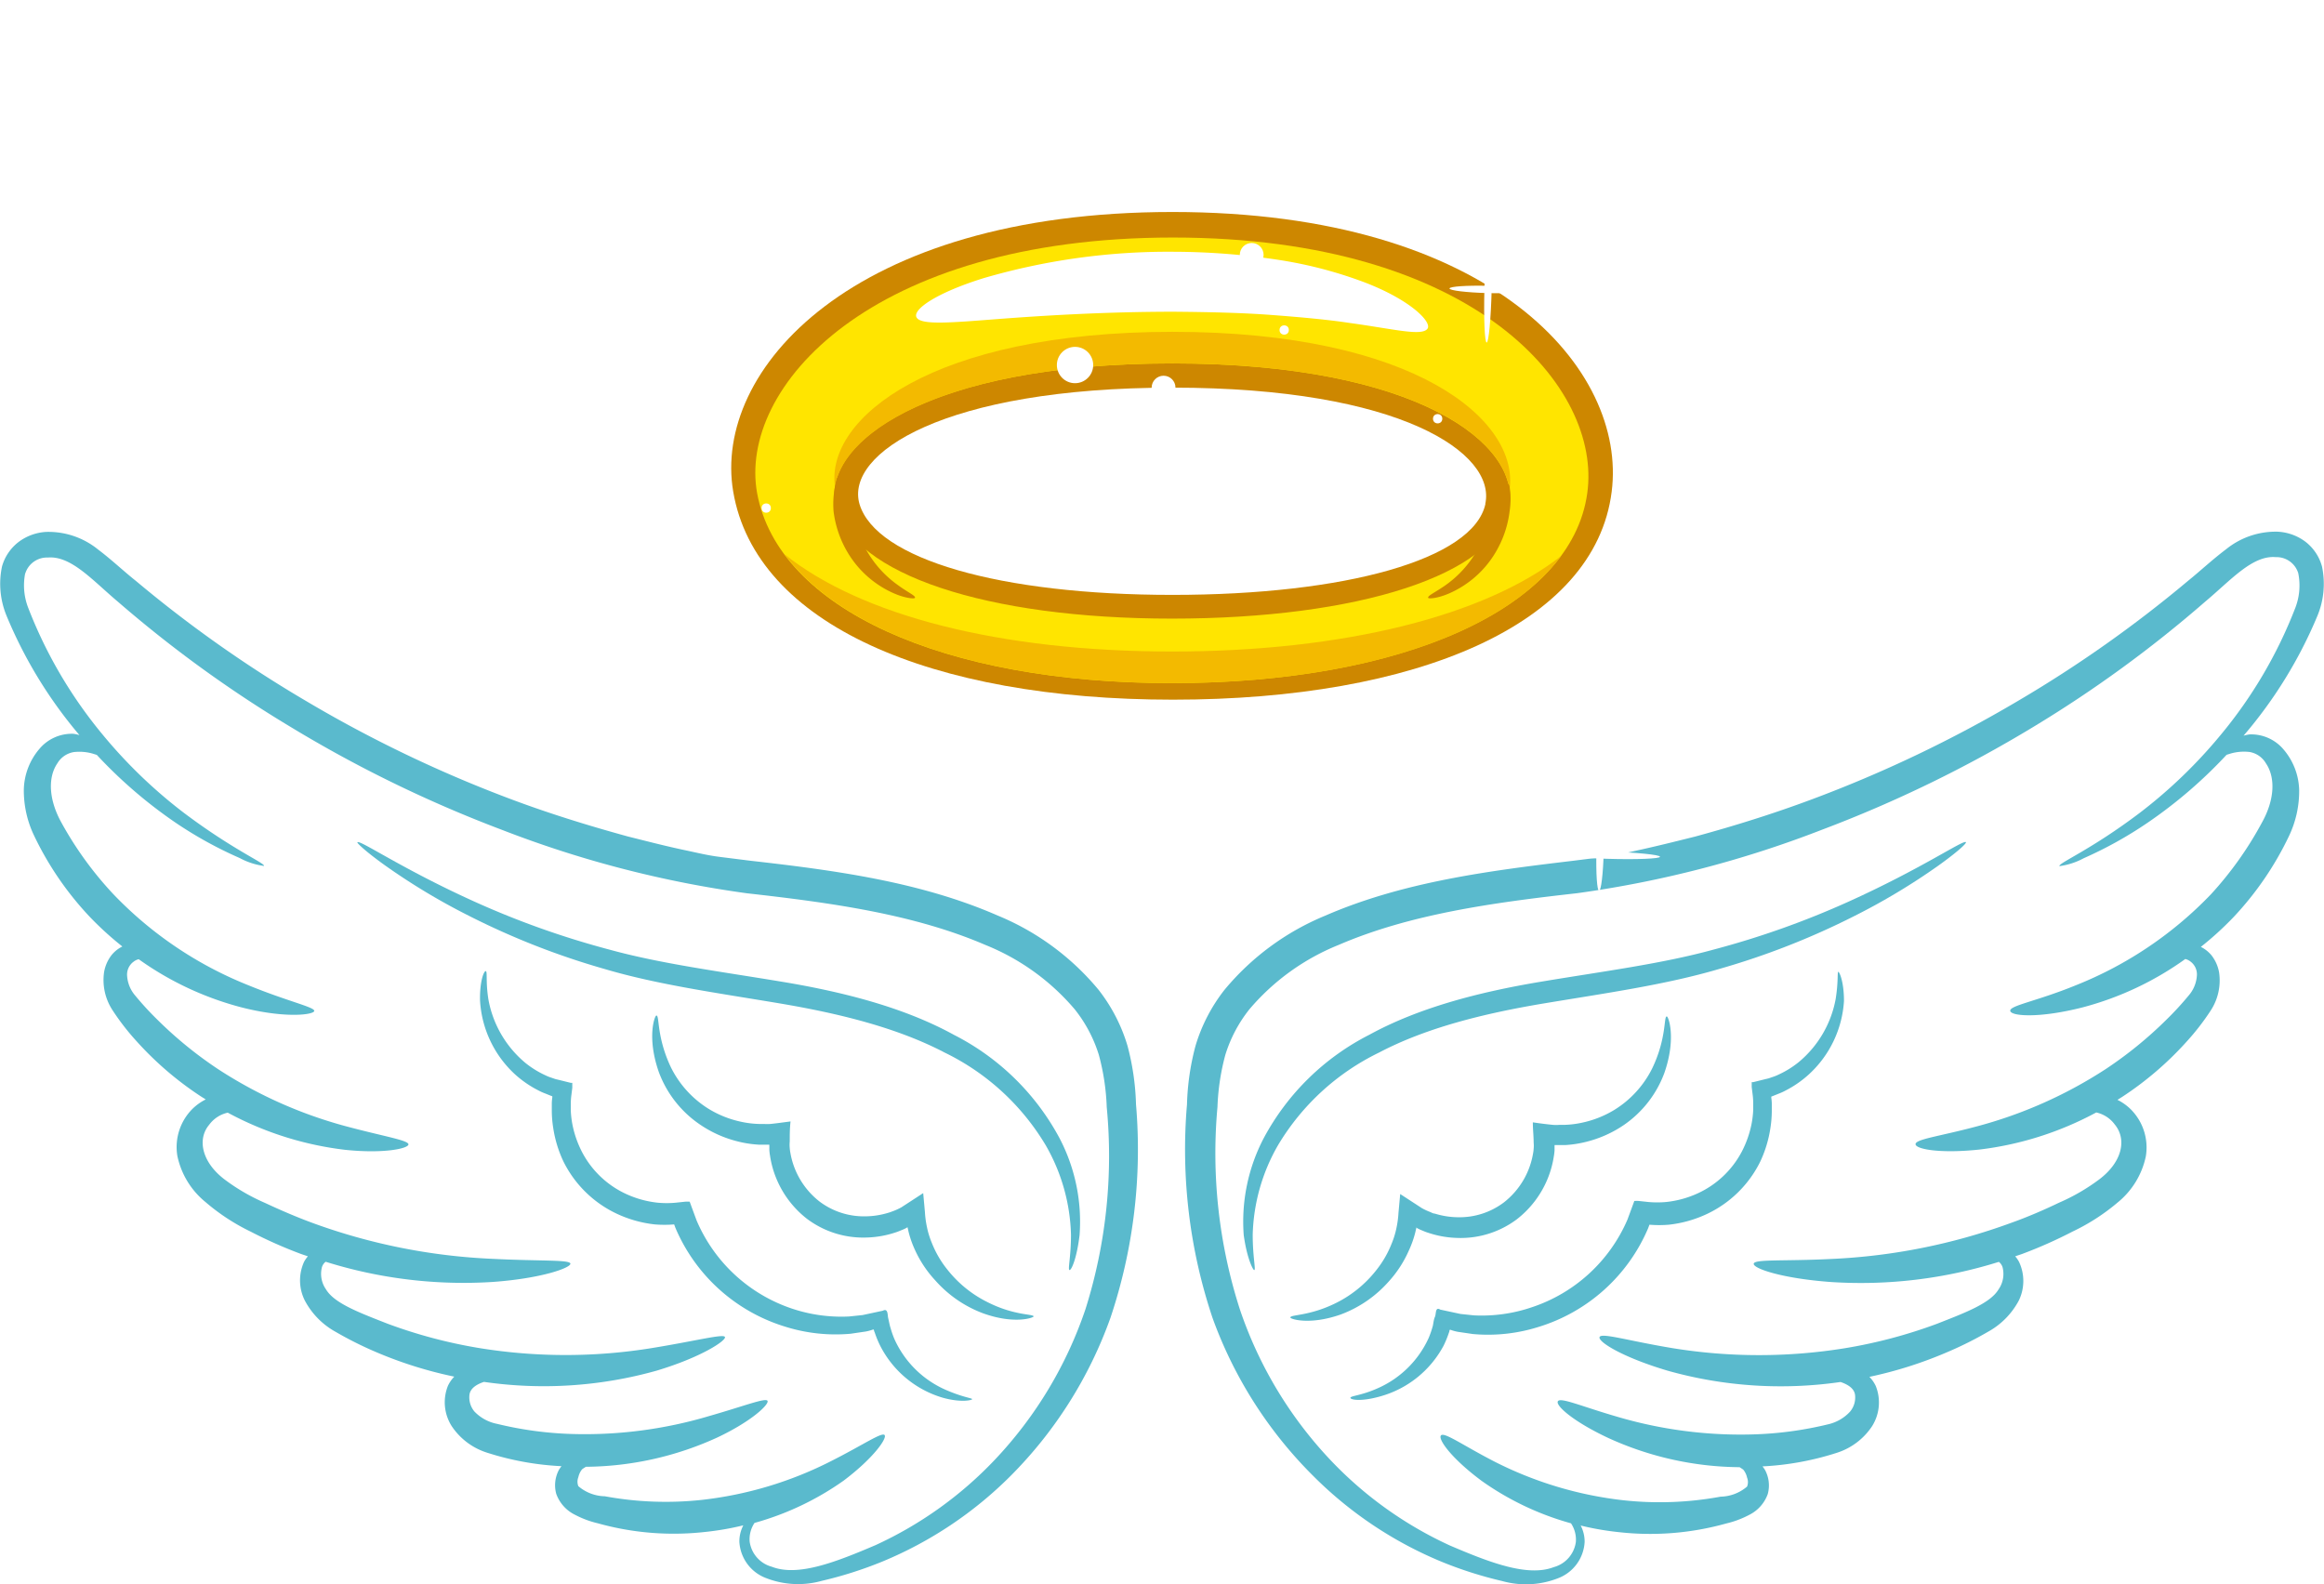 <?xml version="1.0" encoding="UTF-8"?> <svg xmlns="http://www.w3.org/2000/svg" xmlns:xlink="http://www.w3.org/1999/xlink" viewBox="0 0 230.21 156.93"> <defs> <style>.cls-1{mask:url(#mask);}.cls-10,.cls-11,.cls-13,.cls-14,.cls-16,.cls-17,.cls-19,.cls-2,.cls-20,.cls-21,.cls-4,.cls-6,.cls-7,.cls-9{mix-blend-mode:multiply;}.cls-2{fill:url(#radial-gradient);}.cls-3{mask:url(#mask-2);}.cls-4{fill:url(#radial-gradient-2);}.cls-5{mask:url(#mask-3);}.cls-6{fill:url(#radial-gradient-3);}.cls-7{fill:url(#radial-gradient-4);}.cls-8{mask:url(#mask-5);}.cls-9{fill:url(#radial-gradient-5);}.cls-10{fill:url(#radial-gradient-6);}.cls-11{fill:url(#radial-gradient-7);}.cls-12{mask:url(#mask-8);}.cls-13{fill:url(#radial-gradient-8);}.cls-14{fill:url(#radial-gradient-9);}.cls-15{mask:url(#mask-10);}.cls-16{fill:url(#radial-gradient-10);}.cls-17{fill:url(#radial-gradient-11);}.cls-18{mask:url(#mask-12);}.cls-19{fill:url(#radial-gradient-12);}.cls-20{fill:url(#radial-gradient-13);}.cls-21{fill:url(#radial-gradient-14);}.cls-22{fill:#fff;}.cls-23{fill:#5abacd;}.cls-24{fill:#cd8700;}.cls-25{fill:#ffe500;}.cls-26{fill:#f3ba00;}.cls-27{mask:url(#mask-15);}.cls-28{fill:url(#radial-gradient-15);}.cls-29{mask:url(#mask-17);}.cls-30{fill:url(#radial-gradient-16);}.cls-31{mask:url(#mask-19);}.cls-32{fill:url(#radial-gradient-17);}.cls-33{mask:url(#mask-21);}.cls-34{fill:url(#radial-gradient-18);}.cls-35{mask:url(#mask-23);}.cls-36{fill:url(#radial-gradient-19);}.cls-37{mask:url(#mask-25);}.cls-38{fill:url(#radial-gradient-20);}.cls-39{mask:url(#mask-27);}.cls-40{fill:url(#radial-gradient-21);}.cls-41{filter:url(#luminosity-noclip-12);}.cls-42{filter:url(#luminosity-noclip-10);}.cls-43{filter:url(#luminosity-noclip-8);}.cls-44{filter:url(#luminosity-noclip-5);}.cls-45{filter:url(#luminosity-noclip-3);}.cls-46{filter:url(#luminosity-noclip-2);}.cls-47{filter:url(#luminosity-noclip);}</style> <filter id="luminosity-noclip" x="166.53" y="-8167.73" width="27.15" height="32766" filterUnits="userSpaceOnUse" color-interpolation-filters="sRGB"> <feFlood flood-color="#fff" result="bg"></feFlood> <feBlend in="SourceGraphic" in2="bg"></feBlend> </filter> <mask id="mask" x="166.53" y="-8167.73" width="27.15" height="32766" maskUnits="userSpaceOnUse"> <g class="cls-47"></g> </mask> <radialGradient id="radial-gradient" cx="2404.31" cy="6495.64" r="13.57" gradientTransform="translate(-2224.2 -6437.01)" gradientUnits="userSpaceOnUse"> <stop offset="0" stop-color="#fff"></stop> <stop offset="0.13" stop-color="silver"></stop> <stop offset="0.27" stop-color="#868686"></stop> <stop offset="0.4" stop-color="#565656"></stop> <stop offset="0.53" stop-color="#313131"></stop> <stop offset="0.65" stop-color="#161616"></stop> <stop offset="0.75" stop-color="#060606"></stop> <stop offset="0.83"></stop> </radialGradient> <filter id="luminosity-noclip-2" x="139.45" y="-8167.73" width="14.97" height="32766" filterUnits="userSpaceOnUse" color-interpolation-filters="sRGB"> <feFlood flood-color="#fff" result="bg"></feFlood> <feBlend in="SourceGraphic" in2="bg"></feBlend> </filter> <mask id="mask-2" x="139.45" y="-8167.73" width="14.97" height="32766" maskUnits="userSpaceOnUse"> <g class="cls-46"></g> </mask> <radialGradient id="radial-gradient-2" cx="-1093.7" cy="-6396.63" r="7.49" gradientTransform="translate(-946.76 -6367.5) rotate(180)" gradientUnits="userSpaceOnUse"> <stop offset="0.36" stop-color="#fff"></stop> <stop offset="0.43" stop-color="#fafafa"></stop> <stop offset="0.51" stop-color="#ededed"></stop> <stop offset="0.59" stop-color="#d7d7d7"></stop> <stop offset="0.68" stop-color="#b7b7b7"></stop> <stop offset="0.77" stop-color="#8f8f8f"></stop> <stop offset="0.86" stop-color="#5d5d5d"></stop> <stop offset="0.95" stop-color="#242424"></stop> <stop offset="1"></stop> </radialGradient> <filter id="luminosity-noclip-3" x="97.59" y="-8167.73" width="14.97" height="32766" filterUnits="userSpaceOnUse" color-interpolation-filters="sRGB"> <feFlood flood-color="#fff" result="bg"></feFlood> <feBlend in="SourceGraphic" in2="bg"></feBlend> </filter> <mask id="mask-3" x="97.59" y="-8167.73" width="14.97" height="32766" maskUnits="userSpaceOnUse"> <g class="cls-45"></g> </mask> <radialGradient id="radial-gradient-3" cx="-1051.83" cy="-6447.2" r="7.49" gradientTransform="translate(-946.76 -6367.5) rotate(180)" xlink:href="#radial-gradient"></radialGradient> <radialGradient id="radial-gradient-4" cx="-1051.83" cy="-6447.2" r="7.49" xlink:href="#radial-gradient-2"></radialGradient> <filter id="luminosity-noclip-5" x="81.61" y="-8167.73" width="14.97" height="32766" filterUnits="userSpaceOnUse" color-interpolation-filters="sRGB"> <feFlood flood-color="#fff" result="bg"></feFlood> <feBlend in="SourceGraphic" in2="bg"></feBlend> </filter> <mask id="mask-5" x="81.61" y="-8167.73" width="14.97" height="32766" maskUnits="userSpaceOnUse"> <g class="cls-44"></g> </mask> <radialGradient id="radial-gradient-5" cx="-1035.85" cy="-6399.09" r="7.49" gradientTransform="translate(-946.76 -6367.5) rotate(180)" xlink:href="#radial-gradient"></radialGradient> <radialGradient id="radial-gradient-6" cx="-1035.85" cy="-6399.09" r="7.49" xlink:href="#radial-gradient-2"></radialGradient> <radialGradient id="radial-gradient-7" cx="2404.31" cy="6495.64" r="13.57" gradientTransform="translate(-2224.2 -6437.01)" xlink:href="#radial-gradient-2"></radialGradient> <filter id="luminosity-noclip-8" x="68.34" y="-8167.73" width="14.97" height="32766" filterUnits="userSpaceOnUse" color-interpolation-filters="sRGB"> <feFlood flood-color="#fff" result="bg"></feFlood> <feBlend in="SourceGraphic" in2="bg"></feBlend> </filter> <mask id="mask-8" x="68.34" y="-8167.73" width="14.97" height="32766" maskUnits="userSpaceOnUse"> <g class="cls-43"></g> </mask> <radialGradient id="radial-gradient-8" cx="-1022.58" cy="-6442.04" r="7.49" gradientTransform="translate(-946.76 -6367.5) rotate(180)" xlink:href="#radial-gradient"></radialGradient> <radialGradient id="radial-gradient-9" cx="-1022.58" cy="-6442.04" r="7.49" xlink:href="#radial-gradient-2"></radialGradient> <filter id="luminosity-noclip-10" x="151.47" y="-8167.73" width="14.97" height="32766" filterUnits="userSpaceOnUse" color-interpolation-filters="sRGB"> <feFlood flood-color="#fff" result="bg"></feFlood> <feBlend in="SourceGraphic" in2="bg"></feBlend> </filter> <mask id="mask-10" x="151.47" y="-8167.73" width="14.97" height="32766" maskUnits="userSpaceOnUse"> <g class="cls-42"></g> </mask> <radialGradient id="radial-gradient-10" cx="4758.49" cy="-3879.64" r="7.49" gradientTransform="translate(-3720.68 -4673.62) rotate(90)" xlink:href="#radial-gradient"></radialGradient> <radialGradient id="radial-gradient-11" cx="4758.49" cy="-3879.64" r="7.49" gradientTransform="translate(-3720.68 -4673.62) rotate(90)" xlink:href="#radial-gradient-2"></radialGradient> <filter id="luminosity-noclip-12" x="27.68" y="-8167.73" width="31.05" height="32766" filterUnits="userSpaceOnUse" color-interpolation-filters="sRGB"> <feFlood flood-color="#fff" result="bg"></feFlood> <feBlend in="SourceGraphic" in2="bg"></feBlend> </filter> <mask id="mask-12" x="27.68" y="-8167.73" width="31.05" height="32766" maskUnits="userSpaceOnUse"> <g class="cls-41"></g> </mask> <radialGradient id="radial-gradient-12" cx="2267.4" cy="6500.89" r="15.52" xlink:href="#radial-gradient"></radialGradient> <radialGradient id="radial-gradient-13" cx="2267.4" cy="6500.89" r="15.52" gradientTransform="translate(-2224.2 -6437.01)" xlink:href="#radial-gradient-2"></radialGradient> <radialGradient id="radial-gradient-14" cx="-1093.7" cy="-6396.63" r="7.49" gradientTransform="translate(-946.76 -6367.5) rotate(180)" xlink:href="#radial-gradient"></radialGradient> <mask id="mask-15" x="166.53" y="45.06" width="27.15" height="27.14" maskUnits="userSpaceOnUse"> <g class="cls-1"> <circle class="cls-2" cx="180.1" cy="58.63" r="13.57"></circle> </g> </mask> <filter id="luminosity-noclip-15" x="166.53" y="45.06" width="27.15" height="27.14" filterUnits="userSpaceOnUse" color-interpolation-filters="sRGB"> <feFlood flood-color="#fff" result="bg"></feFlood> <feBlend in="SourceGraphic" in2="bg"></feBlend> </filter> <radialGradient id="radial-gradient-15" cx="2404.31" cy="6495.64" r="13.57" gradientTransform="translate(-2224.2 -6437.01)" gradientUnits="userSpaceOnUse"> <stop offset="0.36" stop-color="#fff"></stop> <stop offset="1" stop-color="#fff"></stop> </radialGradient> <mask id="mask-17" x="27.68" y="48.36" width="31.05" height="31.05" maskUnits="userSpaceOnUse"> <g class="cls-18"> <circle class="cls-19" cx="43.2" cy="63.88" r="15.52"></circle> </g> </mask> <filter id="luminosity-noclip-16" x="27.68" y="48.36" width="31.05" height="31.05" filterUnits="userSpaceOnUse" color-interpolation-filters="sRGB"> <feFlood flood-color="#fff" result="bg"></feFlood> <feBlend in="SourceGraphic" in2="bg"></feBlend> </filter> <radialGradient id="radial-gradient-16" cx="2267.4" cy="6500.89" r="15.52" xlink:href="#radial-gradient-15"></radialGradient> <mask id="mask-19" x="139.45" y="21.65" width="14.97" height="14.97" maskUnits="userSpaceOnUse"> <g class="cls-3"> <circle class="cls-21" cx="146.94" cy="29.14" r="7.49"></circle> </g> </mask> <filter id="luminosity-noclip-17" x="139.45" y="21.65" width="14.97" height="14.97" filterUnits="userSpaceOnUse" color-interpolation-filters="sRGB"> <feFlood flood-color="#fff" result="bg"></feFlood> <feBlend in="SourceGraphic" in2="bg"></feBlend> </filter> <radialGradient id="radial-gradient-17" cx="-1093.7" cy="-6396.63" r="7.49" gradientTransform="translate(-946.76 -6367.5) rotate(180)" xlink:href="#radial-gradient-15"></radialGradient> <mask id="mask-21" x="97.59" y="72.22" width="14.97" height="14.97" maskUnits="userSpaceOnUse"> <g class="cls-5"> <circle class="cls-6" cx="105.07" cy="79.71" r="7.49"></circle> </g> </mask> <filter id="luminosity-noclip-18" x="97.59" y="72.22" width="14.97" height="14.97" filterUnits="userSpaceOnUse" color-interpolation-filters="sRGB"> <feFlood flood-color="#fff" result="bg"></feFlood> <feBlend in="SourceGraphic" in2="bg"></feBlend> </filter> <radialGradient id="radial-gradient-18" cx="-1051.83" cy="-6447.2" r="7.49" gradientTransform="translate(-946.76 -6367.5) rotate(180)" xlink:href="#radial-gradient-15"></radialGradient> <mask id="mask-23" x="81.61" y="24.1" width="14.97" height="14.97" maskUnits="userSpaceOnUse"> <g class="cls-8"> <circle class="cls-9" cx="89.1" cy="31.59" r="7.49"></circle> </g> </mask> <filter id="luminosity-noclip-19" x="81.61" y="24.1" width="14.97" height="14.97" filterUnits="userSpaceOnUse" color-interpolation-filters="sRGB"> <feFlood flood-color="#fff" result="bg"></feFlood> <feBlend in="SourceGraphic" in2="bg"></feBlend> </filter> <radialGradient id="radial-gradient-19" cx="-1035.85" cy="-6399.09" r="7.49" gradientTransform="translate(-946.76 -6367.5) rotate(180)" xlink:href="#radial-gradient-15"></radialGradient> <mask id="mask-25" x="68.34" y="67.05" width="14.97" height="14.97" maskUnits="userSpaceOnUse"> <g class="cls-12"> <circle class="cls-13" cx="75.82" cy="74.54" r="7.49"></circle> </g> </mask> <filter id="luminosity-noclip-20" x="68.34" y="67.05" width="14.97" height="14.97" filterUnits="userSpaceOnUse" color-interpolation-filters="sRGB"> <feFlood flood-color="#fff" result="bg"></feFlood> <feBlend in="SourceGraphic" in2="bg"></feBlend> </filter> <radialGradient id="radial-gradient-20" cx="-1022.58" cy="-6442.04" r="7.49" gradientTransform="translate(-946.76 -6367.5) rotate(180)" xlink:href="#radial-gradient-15"></radialGradient> <mask id="mask-27" x="151.47" y="77.38" width="14.97" height="14.97" maskUnits="userSpaceOnUse"> <g class="cls-15"> <circle class="cls-16" cx="158.96" cy="84.87" r="7.49"></circle> </g> </mask> <filter id="luminosity-noclip-21" x="151.47" y="77.38" width="14.97" height="14.97" filterUnits="userSpaceOnUse" color-interpolation-filters="sRGB"> <feFlood flood-color="#fff" result="bg"></feFlood> <feBlend in="SourceGraphic" in2="bg"></feBlend> </filter> <radialGradient id="radial-gradient-21" cx="4758.49" cy="-3879.64" r="7.49" gradientTransform="translate(-3720.68 -4673.62) rotate(90)" xlink:href="#radial-gradient-15"></radialGradient> </defs> <title>dushaРесурс 4</title> <g id="Слой_2" data-name="Слой 2"> <g id="_лой_1" data-name="‘лой_1"> <path class="cls-22" d="M120.6,109.66a22.75,22.75,0,0,1,.78-5.17,13.73,13.73,0,0,1,2.4-4.53,22.7,22.7,0,0,1,8.83-6.36c7.08-3.05,15.24-4.18,23.62-5.12a107.28,107.28,0,0,0,24.26-6.29A126.69,126.69,0,0,0,201.43,72a121.9,121.9,0,0,0,17-12.39c2.55-2.13,4.68-4.62,7-4.42a2.25,2.25,0,0,1,2.23,1.59,6.14,6.14,0,0,1-.31,3.48A45.13,45.13,0,0,1,220,72.77a48.7,48.7,0,0,1-8,7.72c-4.89,3.71-8.11,5-8,5.31a7,7,0,0,0,2.4-.78,39.8,39.8,0,0,0,6.32-3.51,46.23,46.23,0,0,0,7.84-6.74l.42-.13a4.8,4.8,0,0,1,1.85-.15,2.33,2.33,0,0,1,1.63,1.13c.94,1.38.88,3.57-.39,5.85A35,35,0,0,1,219,88.6a38,38,0,0,1-13.37,9c-3.89,1.59-6.55,2-6.5,2.53s2.83.77,7.21-.35A30.94,30.94,0,0,0,216.47,95a1.33,1.33,0,0,1,.5.24,1.58,1.58,0,0,1,.65,1.38,3.33,3.33,0,0,1-.82,2,30.15,30.15,0,0,1-2.24,2.43,39.68,39.68,0,0,1-6,4.87,44.11,44.11,0,0,1-12.93,5.71c-3.55.94-5.88,1.22-5.88,1.71s2.38.95,6.29.54a32.48,32.48,0,0,0,11.61-3.68,3.12,3.12,0,0,1,1.84,1.2c1.2,1.46.74,3.7-1.53,5.42a19.69,19.69,0,0,1-4,2.32c-1.5.72-3.09,1.41-4.75,2a59.35,59.35,0,0,1-17.76,3.57c-4.69.24-7.65,0-7.73.47s2.8,1.47,7.7,1.82A45.64,45.64,0,0,0,198,125a1.06,1.06,0,0,1,.4.67,2.67,2.67,0,0,1-.43,2.06c-.83,1.4-3.42,2.35-6.11,3.41a49,49,0,0,1-9.08,2.41,53.38,53.38,0,0,1-17.09,0c-4.37-.72-7.06-1.56-7.24-1.1s2.26,2,6.74,3.33a41.32,41.32,0,0,0,17.13,1.12c.68.23,1.32.6,1.43,1.23a2.18,2.18,0,0,1-.49,1.71,4.24,4.24,0,0,1-2.16,1.25,35.74,35.74,0,0,1-7.38,1,43.16,43.16,0,0,1-13.63-1.78c-3.44-1-5.52-1.92-5.77-1.5s1.5,2,5,3.64a31.83,31.83,0,0,0,13,2.89c.12.08.24.15.37.25a1.84,1.84,0,0,1,.37.78,1.19,1.19,0,0,1,0,.89,4.16,4.16,0,0,1-2.62,1,33.28,33.28,0,0,1-9.6.36,37.32,37.32,0,0,1-12.85-3.86c-3.1-1.6-4.92-2.92-5.25-2.57s1,2.26,4.05,4.52a28.37,28.37,0,0,0,8.83,4.19,2.91,2.91,0,0,1,.48,1.85,3,3,0,0,1-2.19,2.49c-2.6,1-6.39-.48-10.28-2.14a38.19,38.19,0,0,1-11.81-8.44,40.61,40.61,0,0,1-9-14.95A50.49,50.49,0,0,1,120.6,109.66Z"></path> <path class="cls-22" d="M2.5,56.77a2.25,2.25,0,0,1,2.23-1.59c2.33-.2,4.46,2.29,7,4.42A121.91,121.91,0,0,0,28.77,72a126.69,126.69,0,0,0,20.94,10.2A107.28,107.28,0,0,0,74,88.49c8.38.94,16.54,2.07,23.62,5.12a22.71,22.71,0,0,1,8.83,6.36,13.74,13.74,0,0,1,2.4,4.53,22.76,22.76,0,0,1,.78,5.17,50.5,50.5,0,0,1-2.1,20,40.6,40.6,0,0,1-9,14.95,38.19,38.19,0,0,1-11.8,8.44c-3.89,1.66-7.68,3.16-10.28,2.14a3,3,0,0,1-2.19-2.49,2.91,2.91,0,0,1,.48-1.85,28.37,28.37,0,0,0,8.83-4.19c3-2.26,4.34-4.23,4.05-4.52s-2.15,1-5.26,2.57a37.32,37.32,0,0,1-12.85,3.86,33.28,33.28,0,0,1-9.6-.36,4.16,4.16,0,0,1-2.62-1,1.19,1.19,0,0,1,0-.89,1.84,1.84,0,0,1,.37-.78c.13-.1.24-.16.37-.25a31.83,31.83,0,0,0,13-2.89c3.46-1.63,5.17-3.3,5-3.64s-2.33.52-5.77,1.5a43.16,43.16,0,0,1-13.63,1.78,35.74,35.74,0,0,1-7.38-1A4.24,4.24,0,0,1,47,139.83a2.18,2.18,0,0,1-.49-1.71c.11-.63.74-1,1.43-1.23a41.32,41.32,0,0,0,17.13-1.12c4.48-1.35,6.9-3,6.74-3.33s-2.87.39-7.24,1.1a53.38,53.38,0,0,1-17.09,0,49,49,0,0,1-9.08-2.41c-2.69-1.06-5.28-2-6.11-3.41a2.67,2.67,0,0,1-.43-2.06,1.06,1.06,0,0,1,.4-.67,45.64,45.64,0,0,0,16.54,2c4.91-.35,7.78-1.42,7.7-1.82s-3-.23-7.73-.47A59.35,59.35,0,0,1,31,121.16c-1.66-.61-3.25-1.3-4.75-2a19.69,19.69,0,0,1-4-2.32c-2.27-1.72-2.73-4-1.53-5.42a3.12,3.12,0,0,1,1.84-1.2,32.48,32.48,0,0,0,11.61,3.68c3.91.41,6.3-.14,6.29-.54s-2.33-.77-5.88-1.71a44.11,44.11,0,0,1-12.93-5.71,39.69,39.69,0,0,1-6-4.87,30.19,30.19,0,0,1-2.24-2.43,3.33,3.33,0,0,1-.82-2,1.58,1.58,0,0,1,.65-1.38,1.33,1.33,0,0,1,.5-.24,30.94,30.94,0,0,0,10.18,4.77c4.38,1.12,7.19.73,7.21.35s-2.61-.94-6.5-2.53a38,38,0,0,1-13.37-9,35,35,0,0,1-5.18-7.13C4.81,79.19,4.74,77,5.68,75.62A2.33,2.33,0,0,1,7.32,74.5a4.8,4.8,0,0,1,1.85.15l.42.13a46.22,46.22,0,0,0,7.84,6.74A39.8,39.8,0,0,0,23.75,85a7,7,0,0,0,2.4.78c.13-.27-3.09-1.6-8-5.31a48.7,48.7,0,0,1-8-7.72A45.14,45.14,0,0,1,2.81,60.25,6.14,6.14,0,0,1,2.5,56.77Z"></path> <path class="cls-23" d="M130.1,146.22a39,39,0,0,0,12.71,8.49,39.45,39.45,0,0,0,6,1.91,8.72,8.72,0,0,0,5.5-.27,4.08,4.08,0,0,0,2.66-3.61,3.48,3.48,0,0,0-.39-1.62,28.22,28.22,0,0,0,3.83.66,27.88,27.88,0,0,0,10.57-.86,9.51,9.51,0,0,0,2.28-.85,3.7,3.7,0,0,0,1.85-2.07,3.23,3.23,0,0,0-.28-2.4,4.13,4.13,0,0,0-.24-.34A28.52,28.52,0,0,0,182,143.9a6.58,6.58,0,0,0,3.43-2.6,4.4,4.4,0,0,0,.38-4,3.35,3.35,0,0,0-.63-.91,40.86,40.86,0,0,0,7.74-2.46,36.11,36.11,0,0,0,4-2,7.61,7.61,0,0,0,3.06-3.1A4.43,4.43,0,0,0,200,125a2.81,2.81,0,0,0-.38-.55l.68-.23a44.91,44.91,0,0,0,5-2.22,20.45,20.45,0,0,0,4.48-2.89,8,8,0,0,0,2.78-4.56,5.35,5.35,0,0,0-1.48-4.65,5.15,5.15,0,0,0-1.33-.95l.48-.3a32.59,32.59,0,0,0,6.42-5.52,23.87,23.87,0,0,0,2.32-3,5.45,5.45,0,0,0,.85-3.79,3.83,3.83,0,0,0-.75-1.7,3.19,3.19,0,0,0-1.06-.84,31.85,31.85,0,0,0,3.22-2.93,31.39,31.39,0,0,0,5.52-8.07,10.34,10.34,0,0,0,1-4.55,6.43,6.43,0,0,0-1.54-4,4.19,4.19,0,0,0-3.37-1.5,4.09,4.09,0,0,0-.6.13A44.59,44.59,0,0,0,229.56,61a8.29,8.29,0,0,0,.45-4.89,4.64,4.64,0,0,0-1.63-2.44,5,5,0,0,0-2.76-1,7.8,7.8,0,0,0-5.11,1.74c-1.39,1.05-2.51,2.11-3.77,3.13A123.82,123.82,0,0,1,199.9,69.43a127.64,127.64,0,0,1-20.52,9.79c-3.7,1.38-7.53,2.58-11.46,3.65-2,.5-4,1-6,1.43-1,.23-2,.45-3,.58l-3.1.39c-8.41,1-16.87,2.1-24.53,5.43a25.64,25.64,0,0,0-10,7.36,16.75,16.75,0,0,0-2.86,5.52,25,25,0,0,0-.85,5.83,52.47,52.47,0,0,0,2.53,21.14A42.31,42.31,0,0,0,130.1,146.22Zm-9.5-36.56a22.75,22.75,0,0,1,.78-5.17,13.73,13.73,0,0,1,2.4-4.53,22.7,22.7,0,0,1,8.83-6.36c7.08-3.05,15.24-4.18,23.62-5.12a107.28,107.28,0,0,0,24.26-6.29A126.69,126.69,0,0,0,201.43,72a121.9,121.9,0,0,0,17-12.39c2.55-2.13,4.68-4.62,7-4.42a2.25,2.25,0,0,1,2.23,1.59,6.14,6.14,0,0,1-.31,3.48A45.13,45.13,0,0,1,220,72.77a48.7,48.7,0,0,1-8,7.72c-4.89,3.71-8.11,5-8,5.31a7,7,0,0,0,2.4-.78,39.8,39.8,0,0,0,6.32-3.51,46.23,46.23,0,0,0,7.84-6.74l.42-.13a4.8,4.8,0,0,1,1.85-.15,2.33,2.33,0,0,1,1.63,1.13c.94,1.38.88,3.57-.39,5.85A35,35,0,0,1,219,88.6a38,38,0,0,1-13.37,9c-3.89,1.59-6.55,2-6.5,2.53s2.83.77,7.21-.35A30.94,30.94,0,0,0,216.47,95a1.33,1.33,0,0,1,.5.24,1.58,1.58,0,0,1,.65,1.38,3.33,3.33,0,0,1-.82,2,30.15,30.15,0,0,1-2.24,2.43,39.68,39.68,0,0,1-6,4.87,44.11,44.11,0,0,1-12.93,5.71c-3.55.94-5.88,1.22-5.88,1.71s2.38.95,6.29.54a32.48,32.48,0,0,0,11.61-3.68,3.12,3.12,0,0,1,1.84,1.2c1.2,1.46.74,3.7-1.53,5.42a19.69,19.69,0,0,1-4,2.32c-1.5.72-3.09,1.41-4.75,2a59.35,59.35,0,0,1-17.76,3.57c-4.69.24-7.65,0-7.73.47s2.8,1.47,7.7,1.82A45.64,45.64,0,0,0,198,125a1.06,1.06,0,0,1,.4.67,2.67,2.67,0,0,1-.43,2.06c-.83,1.4-3.42,2.35-6.11,3.41a49,49,0,0,1-9.08,2.41,53.38,53.38,0,0,1-17.09,0c-4.37-.72-7.06-1.56-7.24-1.1s2.26,2,6.74,3.33a41.32,41.32,0,0,0,17.13,1.12c.68.23,1.32.6,1.43,1.23a2.18,2.18,0,0,1-.49,1.71,4.24,4.24,0,0,1-2.16,1.25,35.74,35.74,0,0,1-7.38,1,43.16,43.16,0,0,1-13.63-1.78c-3.44-1-5.52-1.92-5.77-1.5s1.5,2,5,3.64a31.83,31.83,0,0,0,13,2.89c.12.08.24.15.37.25a1.84,1.84,0,0,1,.37.78,1.19,1.19,0,0,1,0,.89,4.16,4.16,0,0,1-2.62,1,33.28,33.28,0,0,1-9.6.36,37.32,37.32,0,0,1-12.85-3.86c-3.1-1.6-4.92-2.92-5.25-2.57s1,2.26,4.05,4.52a28.37,28.37,0,0,0,8.83,4.19,2.91,2.91,0,0,1,.48,1.85,3,3,0,0,1-2.19,2.49c-2.6,1-6.39-.48-10.28-2.14a38.19,38.19,0,0,1-11.81-8.44,40.61,40.61,0,0,1-9-14.95A50.49,50.49,0,0,1,120.6,109.66Z"></path> <path class="cls-23" d="M124.24,125.81c.18,0-.15-1.28-.15-3.5a18.7,18.7,0,0,1,2.51-8.87,23.69,23.69,0,0,1,10-9.17c4.64-2.44,10.32-3.87,16.39-4.88s12-1.84,17.26-3.39a75.22,75.22,0,0,0,13.44-5.26,64.17,64.17,0,0,0,8.33-5c1.86-1.33,2.8-2.2,2.72-2.31-.2-.3-4.34,2.6-11.7,5.92a85.66,85.66,0,0,1-13.31,4.72c-5.13,1.41-10.94,2.15-17.1,3.18s-12.09,2.57-17,5.26a24.4,24.4,0,0,0-10.43,10.2,17.84,17.84,0,0,0-2,9.63C123.52,124.68,124.14,125.85,124.24,125.81Z"></path> <path class="cls-23" d="M181.83,99a10.63,10.63,0,0,1-3.65,6.21,9.35,9.35,0,0,1-2,1.24,4,4,0,0,1-.57.23l-.29.1-.15.05-.3.07-1.21.3a.58.58,0,0,0-.14,0l0,.16,0,.32.08.65a7.31,7.31,0,0,1,.07.92c0,.22,0,.45,0,.68a9.69,9.69,0,0,1-.16,1.38,10.27,10.27,0,0,1-.95,2.73,9.32,9.32,0,0,1-4.38,4.17,10,10,0,0,1-3.13.86,9.67,9.67,0,0,1-1.77,0l-.93-.1a3.41,3.41,0,0,0-.46,0l-.16.44-.52,1.41a15.68,15.68,0,0,1-9.48,8.68,15.37,15.37,0,0,1-5.73.8l-1.33-.14-2-.43c-.52-.31-.39.42-.53.72s-.17.84-.24,1a8.72,8.72,0,0,1-.38,1.09,9.93,9.93,0,0,1-5.09,5c-1.62.72-2.67.73-2.66.93s1.07.39,2.94-.14A10.19,10.19,0,0,0,143,133.3a9.93,9.93,0,0,0,.52-1.27c.11-.22,0-.3.16-.3a4.66,4.66,0,0,0,.73.2l1.5.22a16.65,16.65,0,0,0,6.48-.7,17.3,17.3,0,0,0,10.87-9.78l.13-.35a11.76,11.76,0,0,0,1.92,0,11.91,11.91,0,0,0,3.81-1.08,11.2,11.2,0,0,0,5.25-5.18,11.93,11.93,0,0,0,1-3.3,11.27,11.27,0,0,0,.14-1.65c0-.27,0-.54,0-.81a4.68,4.68,0,0,0-.05-.55s0-.1,0-.12l.16-.06.57-.23a5.28,5.28,0,0,0,.68-.31,10.55,10.55,0,0,0,2.3-1.59,10.76,10.76,0,0,0,3.49-7.28c0-1.95-.47-2.93-.57-2.89S182.11,97.3,181.83,99Zm-18.45,22.28h0Z"></path> <path class="cls-23" d="M139.56,123.87a9.93,9.93,0,0,0,.65-1.85c.1-.46.08-.3.09-.37a.18.18,0,0,1,0-.06l.08.07a3.53,3.53,0,0,0,.42.2c.22.09.44.19.68.26a9.83,9.83,0,0,0,2.91.51,9.26,9.26,0,0,0,5.88-1.86,9.77,9.77,0,0,0,3-3.92,9.66,9.66,0,0,0,.65-2.31,5.18,5.18,0,0,0,.07-.59c0-.18,0-.46,0-.41a.31.31,0,0,0,0-.11h.5l.56,0a11.05,11.05,0,0,0,2.15-.34,11.55,11.55,0,0,0,3.66-1.65,10.8,10.8,0,0,0,4-5.13c1.23-3.51.39-5.69.24-5.62-.3,0,0,2.14-1.42,5.11a10.1,10.1,0,0,1-3.79,4.16,10.24,10.24,0,0,1-3.16,1.25,9.51,9.51,0,0,1-1.8.22h-.46a4.81,4.81,0,0,1-.63,0c-.63-.06-1.32-.15-2-.25,0,.68.08,1.37.08,2a3.2,3.2,0,0,1,0,.63,3.58,3.58,0,0,1-.06.46,7.79,7.79,0,0,1-2.9,4.85,7.3,7.3,0,0,1-4.53,1.46,8,8,0,0,1-2.3-.36c-.18,0-.36-.13-.54-.19a6.22,6.22,0,0,1-.74-.35l-2.15-1.4-.17,1.87a9.7,9.7,0,0,1-.2,1.49,8.43,8.43,0,0,1-.48,1.56,10.11,10.11,0,0,1-1.54,2.65,11.63,11.63,0,0,1-4,3.24c-2.63,1.3-4.49,1.12-4.49,1.42-.06.14,1.88.8,5-.3a11.86,11.86,0,0,0,4.75-3.27A11.29,11.29,0,0,0,139.56,123.87Z"></path> <path class="cls-23" d="M7.87,72.82a4.09,4.09,0,0,0-.6-.13,4.19,4.19,0,0,0-3.37,1.5,6.43,6.43,0,0,0-1.54,4,10.34,10.34,0,0,0,1,4.55A31.4,31.4,0,0,0,8.9,90.83a31.85,31.85,0,0,0,3.22,2.93,3.19,3.19,0,0,0-1.06.84,3.82,3.82,0,0,0-.75,1.7,5.45,5.45,0,0,0,.85,3.79,23.89,23.89,0,0,0,2.32,3,32.6,32.6,0,0,0,6.42,5.52l.48.3a5.15,5.15,0,0,0-1.33.95,5.35,5.35,0,0,0-1.48,4.65,8,8,0,0,0,2.78,4.56A20.46,20.46,0,0,0,24.82,122a44.91,44.91,0,0,0,5,2.22l.68.23a2.79,2.79,0,0,0-.38.55,4.43,4.43,0,0,0,.08,3.84,7.61,7.61,0,0,0,3.06,3.1,36.08,36.08,0,0,0,4,2A40.86,40.86,0,0,0,45,136.37a3.36,3.36,0,0,0-.63.91,4.4,4.4,0,0,0,.38,4,6.58,6.58,0,0,0,3.43,2.6,28.52,28.52,0,0,0,7.44,1.36,4.13,4.13,0,0,0-.24.34,3.23,3.23,0,0,0-.28,2.4,3.7,3.7,0,0,0,1.85,2.07,9.51,9.51,0,0,0,2.28.85,27.88,27.88,0,0,0,10.57.86,28.22,28.22,0,0,0,3.83-.66,3.47,3.47,0,0,0-.39,1.62,4.08,4.08,0,0,0,2.66,3.61,8.72,8.72,0,0,0,5.5.27,39.47,39.47,0,0,0,6-1.91,39,39,0,0,0,12.71-8.49A42.31,42.31,0,0,0,110,130.54a52.47,52.47,0,0,0,2.53-21.14,25,25,0,0,0-.85-5.83,16.75,16.75,0,0,0-2.86-5.52,25.64,25.64,0,0,0-10-7.36c-7.65-3.34-16.12-4.48-24.53-5.43l-3.1-.39c-1-.13-1.95-.35-3-.58-2-.41-4-.93-6-1.43-3.93-1.08-7.77-2.27-11.46-3.65A127.65,127.65,0,0,1,30.3,69.43,123.84,123.84,0,0,1,13.48,57.56c-1.26-1-2.38-2.08-3.77-3.13A7.8,7.8,0,0,0,4.6,52.69a5,5,0,0,0-2.76,1A4.64,4.64,0,0,0,.2,56.11,8.29,8.29,0,0,0,.65,61,44.58,44.58,0,0,0,7.87,72.82Zm-5.37-16a2.25,2.25,0,0,1,2.23-1.59c2.33-.2,4.46,2.29,7,4.42A121.91,121.91,0,0,0,28.77,72a126.69,126.69,0,0,0,20.94,10.2A107.28,107.28,0,0,0,74,88.49c8.38.94,16.54,2.07,23.62,5.12a22.71,22.71,0,0,1,8.83,6.36,13.74,13.74,0,0,1,2.4,4.53,22.76,22.76,0,0,1,.78,5.17,50.5,50.5,0,0,1-2.1,20,40.6,40.6,0,0,1-9,14.95,38.19,38.19,0,0,1-11.8,8.44c-3.89,1.66-7.68,3.16-10.28,2.14a3,3,0,0,1-2.19-2.49,2.91,2.91,0,0,1,.48-1.85,28.37,28.37,0,0,0,8.83-4.19c3-2.26,4.34-4.23,4.05-4.52s-2.15,1-5.26,2.57a37.32,37.32,0,0,1-12.85,3.86,33.28,33.28,0,0,1-9.6-.36,4.16,4.16,0,0,1-2.62-1,1.19,1.19,0,0,1,0-.89,1.84,1.84,0,0,1,.37-.78c.13-.1.24-.16.37-.25a31.83,31.83,0,0,0,13-2.89c3.46-1.63,5.17-3.3,5-3.64s-2.33.52-5.77,1.5a43.16,43.16,0,0,1-13.63,1.78,35.74,35.74,0,0,1-7.38-1A4.24,4.24,0,0,1,47,139.83a2.18,2.18,0,0,1-.49-1.71c.11-.63.74-1,1.43-1.23a41.32,41.32,0,0,0,17.13-1.12c4.48-1.35,6.9-3,6.74-3.33s-2.87.39-7.24,1.1a53.38,53.38,0,0,1-17.09,0,49,49,0,0,1-9.08-2.41c-2.69-1.06-5.28-2-6.11-3.41a2.67,2.67,0,0,1-.43-2.06,1.06,1.06,0,0,1,.4-.67,45.64,45.64,0,0,0,16.54,2c4.91-.35,7.78-1.42,7.7-1.82s-3-.23-7.73-.47A59.35,59.35,0,0,1,31,121.16c-1.66-.61-3.25-1.3-4.75-2a19.69,19.69,0,0,1-4-2.32c-2.27-1.72-2.73-4-1.53-5.42a3.12,3.12,0,0,1,1.84-1.2,32.48,32.48,0,0,0,11.61,3.68c3.91.41,6.3-.14,6.29-.54s-2.33-.77-5.88-1.71a44.11,44.11,0,0,1-12.93-5.71,39.69,39.69,0,0,1-6-4.87,30.19,30.19,0,0,1-2.24-2.43,3.33,3.33,0,0,1-.82-2,1.58,1.58,0,0,1,.65-1.38,1.33,1.33,0,0,1,.5-.24,30.94,30.94,0,0,0,10.18,4.77c4.38,1.12,7.19.73,7.21.35s-2.61-.94-6.5-2.53a38,38,0,0,1-13.37-9,35,35,0,0,1-5.18-7.13C4.81,79.19,4.74,77,5.68,75.62A2.33,2.33,0,0,1,7.32,74.5a4.8,4.8,0,0,1,1.85.15l.42.13a46.22,46.22,0,0,0,7.84,6.74A39.8,39.8,0,0,0,23.75,85a7,7,0,0,0,2.4.78c.13-.27-3.09-1.6-8-5.31a48.7,48.7,0,0,1-8-7.72A45.14,45.14,0,0,1,2.81,60.25,6.14,6.14,0,0,1,2.5,56.77Z"></path> <path class="cls-23" d="M38.16,85.74a64.18,64.18,0,0,0,8.33,5A75.23,75.23,0,0,0,59.93,96c5.24,1.55,11.19,2.37,17.26,3.39s11.75,2.45,16.39,4.88a23.69,23.69,0,0,1,10,9.17,18.69,18.69,0,0,1,2.51,8.87c0,2.22-.33,3.45-.15,3.5s.72-1.12,1-3.46a17.84,17.84,0,0,0-2-9.63,24.4,24.4,0,0,0-10.43-10.2c-4.87-2.68-10.81-4.23-17-5.26s-12-1.78-17.1-3.18a85.66,85.66,0,0,1-13.31-4.72c-7.36-3.32-11.5-6.23-11.7-5.92C35.37,83.54,36.3,84.41,38.16,85.74Z"></path> <path class="cls-23" d="M88.6,132.65a8.76,8.76,0,0,1-.38-1.09c-.08-.21-.17-.71-.24-1s0-1-.53-.72l-2,.43-1.33.14a15.37,15.37,0,0,1-5.73-.8A15.68,15.68,0,0,1,69,120.89l-.52-1.41-.16-.44a3.41,3.41,0,0,0-.46,0l-.93.1a9.67,9.67,0,0,1-1.77,0,10,10,0,0,1-3.13-.86,9.33,9.33,0,0,1-4.38-4.17,10.26,10.26,0,0,1-.95-2.73,9.68,9.68,0,0,1-.16-1.38c0-.23,0-.45,0-.68a7.27,7.27,0,0,1,.07-.92l.08-.65,0-.32,0-.16a.58.58,0,0,0-.14,0l-1.21-.3-.3-.07-.15-.05-.29-.1a4,4,0,0,1-.57-.23,9.35,9.35,0,0,1-2-1.24A10.63,10.63,0,0,1,48.38,99c-.28-1.75-.08-2.77-.26-2.8s-.6.95-.57,2.89A10.76,10.76,0,0,0,51,106.41a10.56,10.56,0,0,0,2.3,1.59,5.29,5.29,0,0,0,.68.31l.57.23.16.06s0,.09,0,.12a4.71,4.71,0,0,0-.05.55c0,.27,0,.54,0,.81a11.33,11.33,0,0,0,.14,1.65,11.94,11.94,0,0,0,1,3.3,11.2,11.2,0,0,0,5.25,5.18,11.91,11.91,0,0,0,3.81,1.08,11.76,11.76,0,0,0,1.92,0l.13.35a17.3,17.3,0,0,0,10.87,9.78,16.65,16.65,0,0,0,6.48.7l1.5-.22a4.66,4.66,0,0,0,.73-.2c.11,0,.05.08.16.3a9.93,9.93,0,0,0,.52,1.27,10.18,10.18,0,0,0,6.19,5.18c1.87.53,3,.24,2.94.14s-1-.2-2.66-.93A9.93,9.93,0,0,1,88.6,132.65ZM66.83,121.33Z"></path> <path class="cls-23" d="M97.84,129a11.63,11.63,0,0,1-4-3.24,10.1,10.1,0,0,1-1.54-2.65,8.42,8.42,0,0,1-.48-1.56,9.67,9.67,0,0,1-.2-1.49l-.17-1.87-2.15,1.4a6.21,6.21,0,0,1-.74.35c-.18.06-.35.14-.54.19a8,8,0,0,1-2.3.36,7.3,7.3,0,0,1-4.53-1.46,7.79,7.79,0,0,1-2.9-4.85,3.58,3.58,0,0,1-.06-.46,3.21,3.21,0,0,1,0-.63c0-.63,0-1.32.08-2-.7.09-1.39.19-2,.25a4.81,4.81,0,0,1-.63,0H75.2a9.51,9.51,0,0,1-1.8-.22,10.24,10.24,0,0,1-3.16-1.25,10.1,10.1,0,0,1-3.79-4.16c-1.42-3-1.11-5.11-1.42-5.11-.15-.08-1,2.11.24,5.62a10.81,10.81,0,0,0,4,5.13A11.55,11.55,0,0,0,73,113.05a11,11,0,0,0,2.15.34l.56,0h.5a.32.32,0,0,0,0,.11s0,.23,0,.41a5.1,5.1,0,0,0,.07.59,9.64,9.64,0,0,0,.65,2.31,9.77,9.77,0,0,0,3,3.92,9.26,9.26,0,0,0,5.88,1.86,9.84,9.84,0,0,0,2.91-.51c.23-.07.45-.17.68-.26a3.56,3.56,0,0,0,.42-.2l.08-.07a.19.19,0,0,1,0,.06c0,.07,0-.09.09.37a10,10,0,0,0,.65,1.85,11.29,11.29,0,0,0,2,3,11.86,11.86,0,0,0,4.75,3.27c3.09,1.11,5,.44,5,.3C102.34,130.15,100.47,130.33,97.84,129Z"></path> <path class="cls-24" d="M116.14,21C84.33,21,70.59,36.7,72.63,48.7c2.22,13.11,19.53,20.61,43.56,20.61S158,61.91,159.65,48.7C161.18,36.7,147.95,21,116.14,21Zm31,28.93c-1.2,5.49-13.9,9-31,9s-29.38-3.55-31-9c-1.45-5,8.34-11.53,31-11.53S148.21,44.92,147.13,49.91Z"></path> <path class="cls-25" d="M116.19,23.53C86.14,23.53,73.1,38.44,75,48.86c2.1,11.39,18.37,18.81,41.08,18.81s39.57-7.34,41.15-18.81C158.7,38.44,146.25,23.53,116.19,23.53Zm33.3,26.67c-1.29,6.76-15,11.08-33.39,11.08S84.51,56.88,82.8,50.17C81.24,44,91.75,36,116.13,36S150.66,44.06,149.49,50.2Z"></path> <path class="cls-26" d="M82.71,48.21C83.61,42.46,94.31,36,116.13,36c22.24,0,32.64,6.69,33.4,12.53,1-6.83-9.23-15.66-33.4-15.66C92.34,32.89,81.76,41.43,82.71,48.21Z"></path> <path class="cls-26" d="M116.1,64.54c-17.12,0-30.85-3.6-38.38-9.63,5.85,7.89,20,12.76,38.38,12.76s32.78-4.76,38.56-12.61C147.1,61,133.12,64.54,116.1,64.54Z"></path> <path class="cls-22" d="M141.38,32.59c-.61.72-3.33,0-7.7-.6-2.17-.33-4.82-.57-7.74-.79s-6.2-.29-9.63-.32c-6.87,0-13.13.39-17.66.74s-7.44.6-7.86-.18,2-2.45,6.69-3.9a65.24,65.24,0,0,1,18.84-2.6,69.77,69.77,0,0,1,10.57.84A42.25,42.25,0,0,1,135.25,28C139.88,29.79,141.93,32,141.38,32.59Z"></path> <path class="cls-24" d="M90.64,59.21c0,.14-1,.07-2.22-.49a10,10,0,0,1-3.93-3.2,10.43,10.43,0,0,1-1.92-4.88,9.3,9.3,0,0,1,.32-3.21c.26-.76,2,1.29,1.92,1.63a8.77,8.77,0,0,0-.07,1.41,9.07,9.07,0,0,0,1.15,4.14,10.62,10.62,0,0,0,3,3.31C89.9,58.67,90.69,59,90.64,59.21Z"></path> <path class="cls-24" d="M141.47,59.21c0,.14,1,.07,2.22-.49a10,10,0,0,0,3.93-3.2,10.43,10.43,0,0,0,1.92-4.88,7.94,7.94,0,0,0,0-2.4c-.16-1.12-2.25.48-2.2.82a8.79,8.79,0,0,1,.07,1.41,9.07,9.07,0,0,1-1.15,4.14,10.62,10.62,0,0,1-3,3.31C142.21,58.67,141.41,59,141.47,59.21Z"></path> <g class="cls-27"> <g class="cls-27"> <circle class="cls-28" cx="180.1" cy="58.63" r="13.57"></circle> </g> </g> <g class="cls-29"> <g class="cls-29"> <circle class="cls-30" cx="43.2" cy="63.88" r="15.52"></circle> </g> </g> <circle class="cls-22" cx="106.49" cy="36.16" r="1.8"></circle> <circle class="cls-22" cx="109.85" cy="28.25" r="1.18"></circle> <circle class="cls-22" cx="102.74" cy="1.18" r="1.18"></circle> <circle class="cls-22" cx="150.82" cy="13.8" r="1.18"></circle> <circle class="cls-22" cx="87.91" cy="6.61" r="1.18"></circle> <circle class="cls-22" cx="119.5" cy="10.35" r="1.18"></circle> <circle class="cls-22" cx="123.99" cy="25.25" r="1.18"></circle> <circle class="cls-22" cx="115.26" cy="38.4" r="1.18"></circle> <circle class="cls-22" cx="127.21" cy="16.56" r="1.18"></circle> <circle class="cls-22" cx="115.51" cy="26.18" r="0.46"></circle> <circle class="cls-22" cx="93" cy="53.82" r="0.46"></circle> <circle class="cls-22" cx="127.21" cy="32.69" r="0.46"></circle> <circle class="cls-22" cx="142.41" cy="41.48" r="0.46"></circle> <circle class="cls-22" cx="120.68" cy="55.62" r="0.46"></circle> <circle class="cls-22" cx="136.13" cy="16.56" r="0.46"></circle> <circle class="cls-22" cx="123.99" cy="1.18" r="0.46"></circle> <circle class="cls-22" cx="75.9" cy="50.33" r="0.46"></circle> <circle class="cls-22" cx="137.84" cy="49.95" r="1.8"></circle> <ellipse class="cls-22" cx="75.82" cy="73.97" rx="5.26" ry="0.35" transform="translate(-0.06 147.87) rotate(-88.53)"></ellipse> <ellipse class="cls-22" cx="75.82" cy="73.97" rx="0.36" ry="3.82" transform="translate(-0.08 147.86) rotate(-88.52)"></ellipse> <ellipse class="cls-22" cx="147.4" cy="28.67" rx="5.26" ry="0.36" transform="translate(114.96 175.29) rotate(-88.53)"></ellipse> <ellipse class="cls-22" cx="147.4" cy="28.67" rx="0.36" ry="3.82" transform="translate(114.96 175.29) rotate(-88.53)"></ellipse> <ellipse class="cls-22" cx="180.1" cy="58.63" rx="5.26" ry="0.36" transform="translate(116.91 237.18) rotate(-88.54)"></ellipse> <ellipse class="cls-22" cx="180.1" cy="58.63" rx="0.36" ry="3.81" transform="translate(116.85 237.16) rotate(-88.52)"></ellipse> <g class="cls-31"> <g class="cls-31"> <circle class="cls-32" cx="146.94" cy="29.14" r="7.49"></circle> </g> </g> <g class="cls-33"> <g class="cls-33"> <circle class="cls-34" cx="105.07" cy="79.71" r="7.49"></circle> </g> </g> <g class="cls-35"> <g class="cls-35"> <circle class="cls-36" cx="89.1" cy="31.59" r="7.49"></circle> </g> </g> <g class="cls-37"> <g class="cls-37"> <circle class="cls-38" cx="75.82" cy="74.54" r="7.49"></circle> </g> </g> <ellipse class="cls-22" cx="158.49" cy="84.41" rx="0.36" ry="5.26" transform="matrix(0.03, -1, 1, 0.03, 70.01, 240.67)"></ellipse> <ellipse class="cls-22" cx="158.49" cy="84.41" rx="3.82" ry="0.36" transform="translate(70.05 240.7) rotate(-88.53)"></ellipse> <g class="cls-39"> <g class="cls-39"> <circle class="cls-40" cx="158.96" cy="84.87" r="7.49"></circle> </g> </g> </g> </g> </svg> 